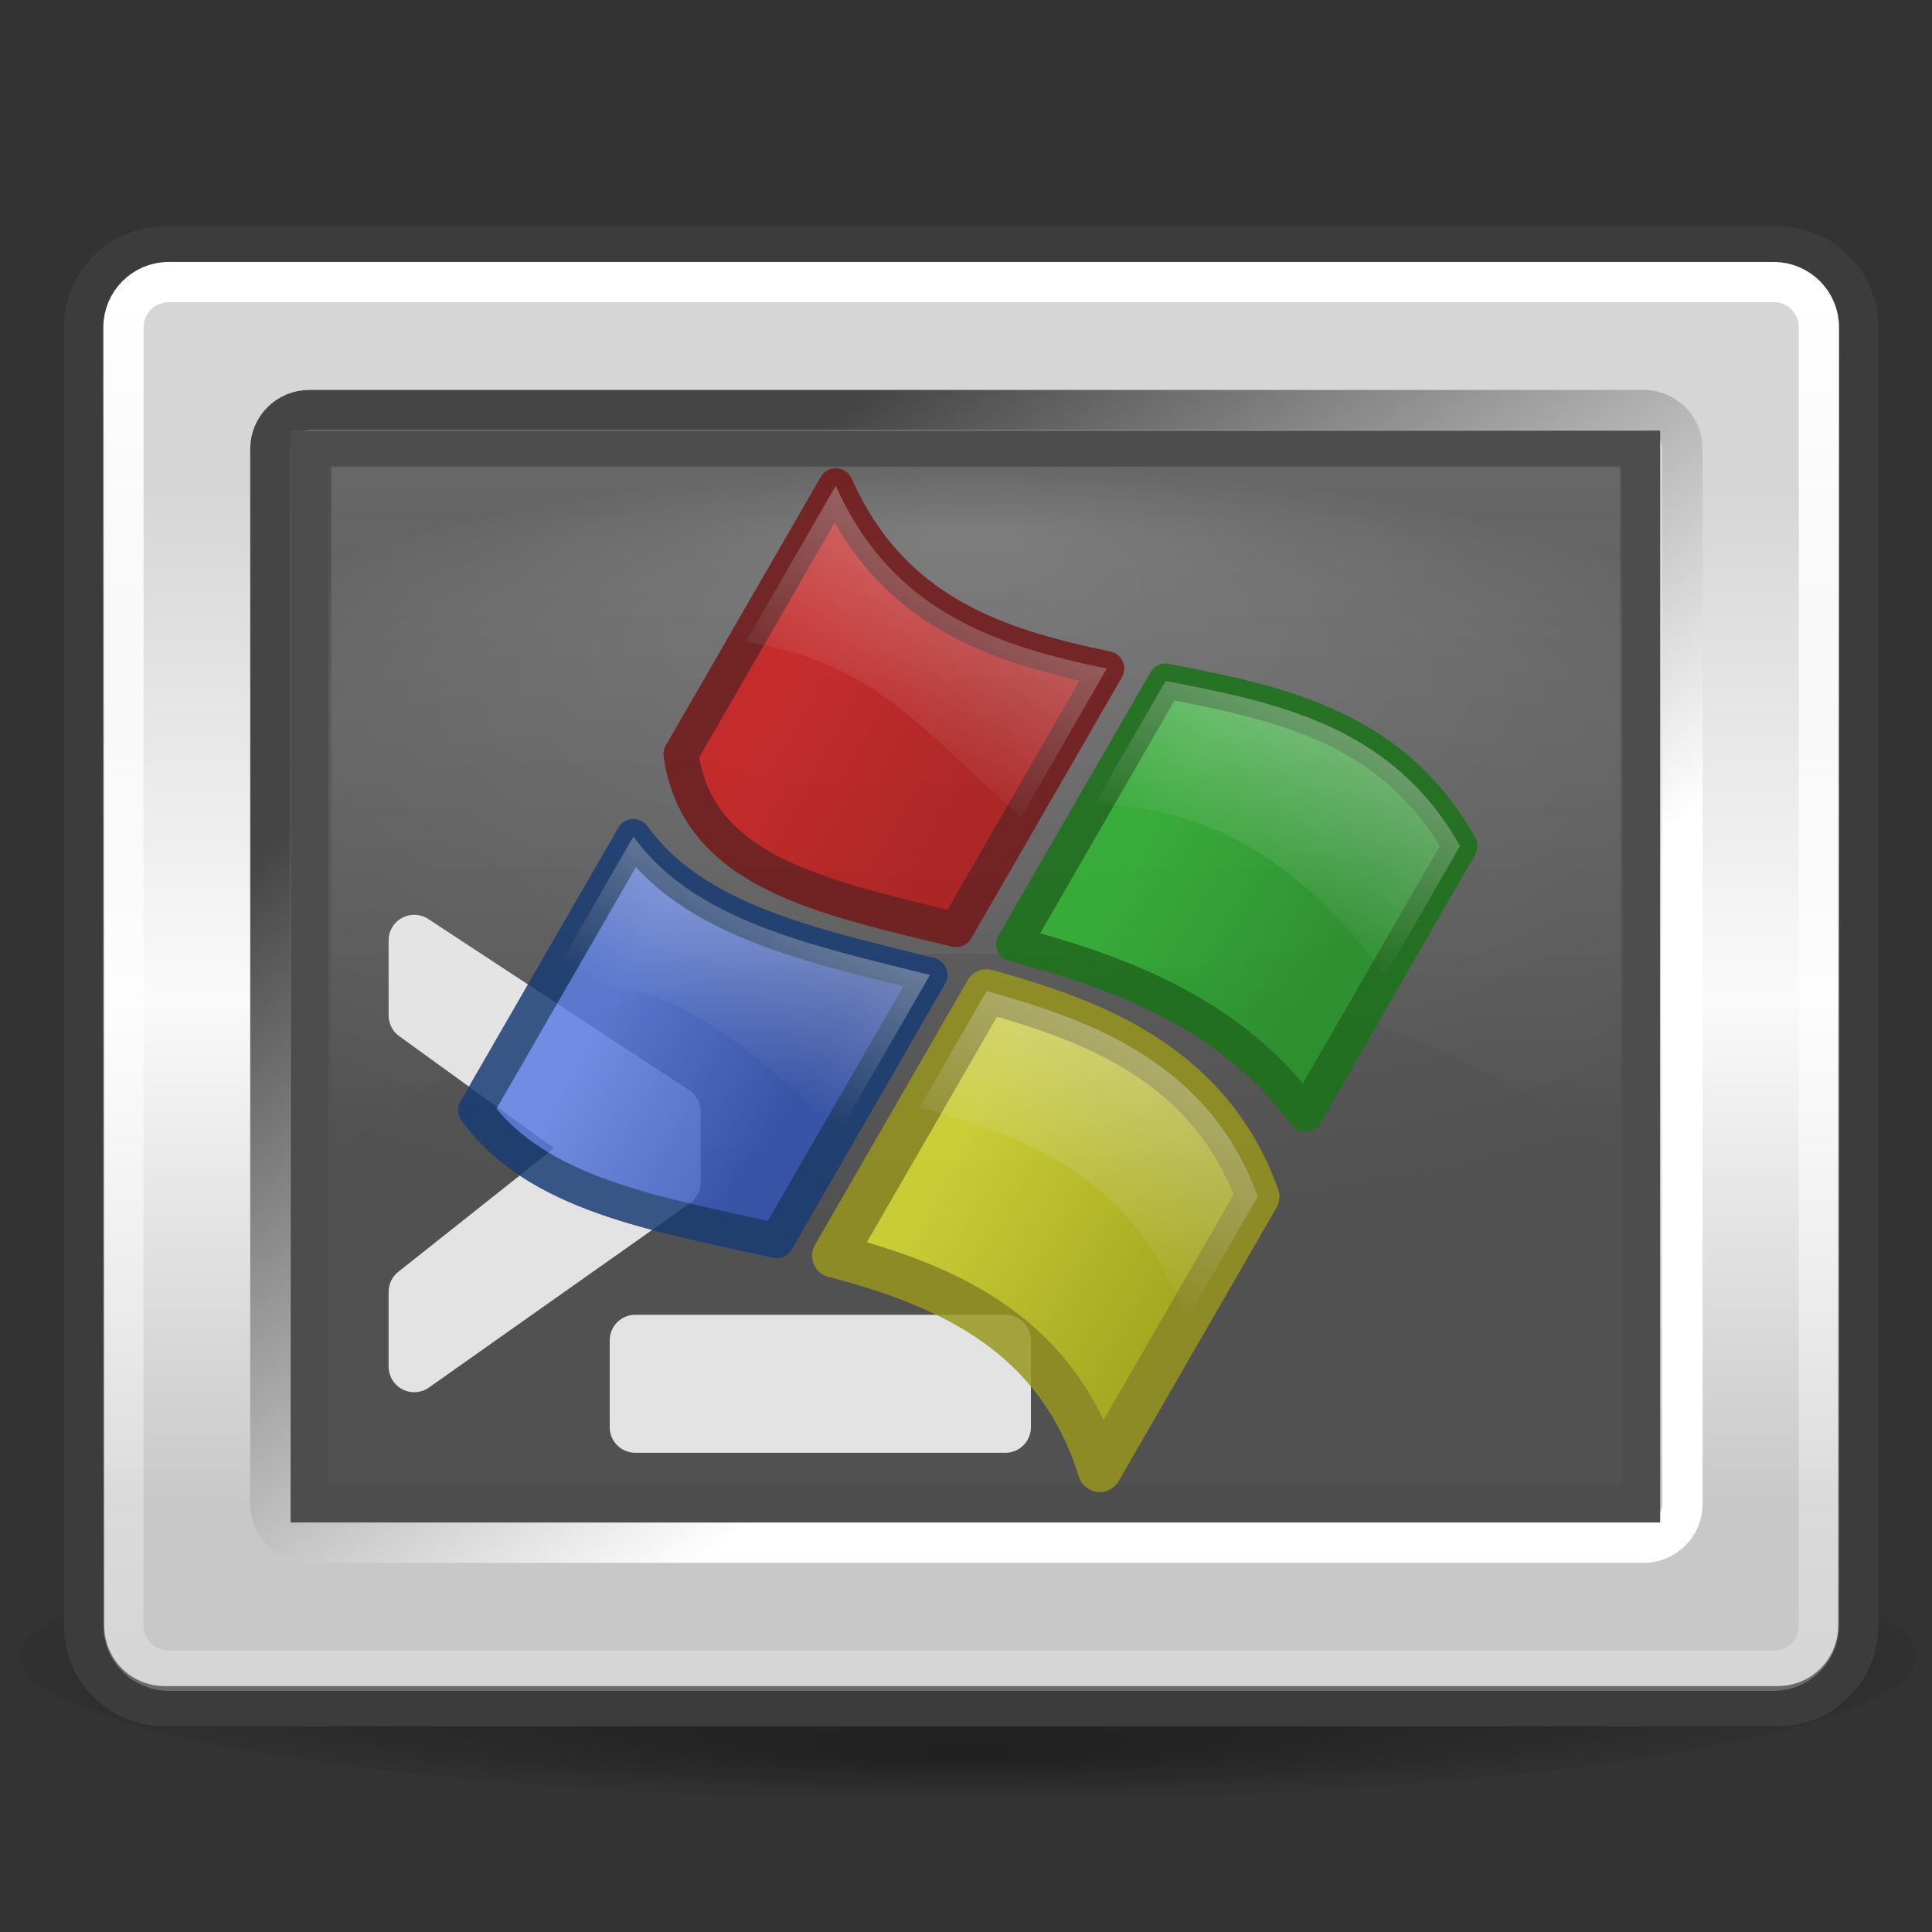 <?xml version="1.0" encoding="UTF-8" standalone="no"?>
<!-- Created with Inkscape (http://www.inkscape.org/) -->
<svg
   xmlns:dc="http://purl.org/dc/elements/1.1/"
   xmlns:cc="http://web.resource.org/cc/"
   xmlns:rdf="http://www.w3.org/1999/02/22-rdf-syntax-ns#"
   xmlns:svg="http://www.w3.org/2000/svg"
   xmlns="http://www.w3.org/2000/svg"
   xmlns:xlink="http://www.w3.org/1999/xlink"
   xmlns:sodipodi="http://inkscape.sourceforge.net/DTD/sodipodi-0.dtd"
   xmlns:inkscape="http://www.inkscape.org/namespaces/inkscape"
   width="48px"
   height="48px"
   id="svg2"
   sodipodi:version="0.32"
   inkscape:version="0.43"
   sodipodi:docbase="/home/silvestre/Desktop/yasis/scalable/apps"
   sodipodi:docname="tsclient.svg">
  <rect width="100%" height="100%" fill="#333333" stroke="none"/>
  <defs
     id="defs4">
    <linearGradient
       inkscape:collect="always"
       id="linearGradient4131">
      <stop
         style="stop-color:#000000;stop-opacity:0.377"
         offset="0"
         id="stop4133" />
      <stop
         style="stop-color:#000000;stop-opacity:0;"
         offset="1"
         id="stop4135" />
    </linearGradient>
    <linearGradient
       inkscape:collect="always"
       id="linearGradient4811">
      <stop
         style="stop-color:#ffffff;stop-opacity:0.387"
         offset="0"
         id="stop4813" />
      <stop
         style="stop-color:#ffffff;stop-opacity:0;"
         offset="1"
         id="stop4815" />
    </linearGradient>
    <linearGradient
       inkscape:collect="always"
       id="linearGradient4800">
      <stop
         style="stop-color:#6c6c6c;stop-opacity:1"
         offset="0"
         id="stop4802" />
      <stop
         style="stop-color:#515151;stop-opacity:1"
         offset="1"
         id="stop4804" />
    </linearGradient>
    <linearGradient
       id="linearGradient4064">
      <stop
         style="stop-color:#d6d6d6;stop-opacity:1;"
         offset="0"
         id="stop4066" />
      <stop
         id="stop4072"
         offset="0.5"
         style="stop-color:#fafafa;stop-opacity:1;" />
      <stop
         style="stop-color:#c8c8c8;stop-opacity:1"
         offset="1"
         id="stop4068" />
    </linearGradient>
    <linearGradient
       inkscape:collect="always"
       id="linearGradient4046">
      <stop
         style="stop-color:#ffffff;stop-opacity:1;"
         offset="0"
         id="stop4048" />
      <stop
         style="stop-color:#ffffff;stop-opacity:0;"
         offset="1"
         id="stop4050" />
    </linearGradient>
    <linearGradient
       inkscape:collect="always"
       id="linearGradient4036">
      <stop
         style="stop-color:#ffffff;stop-opacity:1;"
         offset="0"
         id="stop4038" />
      <stop
         style="stop-color:#454545;stop-opacity:1"
         offset="1"
         id="stop4040" />
    </linearGradient>
    <linearGradient
       inkscape:collect="always"
       xlink:href="#linearGradient4046"
       id="linearGradient4052"
       x1="12.625"
       y1="7.197"
       x2="12.625"
       y2="52.575"
       gradientUnits="userSpaceOnUse" />
    <linearGradient
       inkscape:collect="always"
       xlink:href="#linearGradient4036"
       id="linearGradient4062"
       gradientUnits="userSpaceOnUse"
       x1="26.531"
       y1="31.716"
       x2="14.089"
       y2="15.248" />
    <linearGradient
       inkscape:collect="always"
       xlink:href="#linearGradient4064"
       id="linearGradient4070"
       x1="4.391"
       y1="12.138"
       x2="4.391"
       y2="37.398"
       gradientUnits="userSpaceOnUse" />
    <radialGradient
       inkscape:collect="always"
       xlink:href="#linearGradient4800"
       id="radialGradient4806"
       cx="23.974"
       cy="17.313"
       fx="23.974"
       fy="3.142"
       r="17.013"
       gradientTransform="matrix(1.45,-5.060580e-7,1.938102e-7,0.555,-10.795,11.41)"
       gradientUnits="userSpaceOnUse" />
    <linearGradient
       inkscape:collect="always"
       xlink:href="#linearGradient4811"
       id="linearGradient4817"
       x1="22.871"
       y1="7.743"
       x2="22.871"
       y2="28.697"
       gradientUnits="userSpaceOnUse" />
    <radialGradient
       inkscape:collect="always"
       xlink:href="#linearGradient4131"
       id="radialGradient4137"
       cx="24.065"
       cy="42.825"
       fx="24.065"
       fy="59.005"
       r="23.547"
       gradientTransform="matrix(1.179,1.289264e-6,-3.134389e-7,8.791208e-2,-4.301,39.06)"
       gradientUnits="userSpaceOnUse" />
    <linearGradient
       id="linearGradient5577"
       inkscape:collect="always">
      <stop
         id="stop5579"
         offset="0"
         style="stop-color:#ffffff;stop-opacity:0.457" />
      <stop
         id="stop5581"
         offset="1"
         style="stop-color:#ffffff;stop-opacity:0;" />
    </linearGradient>
    <linearGradient
       id="linearGradient5589"
       inkscape:collect="always">
      <stop
         id="stop5591"
         offset="0"
         style="stop-color:#ffffff;stop-opacity:0.528" />
      <stop
         id="stop5593"
         offset="1"
         style="stop-color:#ffffff;stop-opacity:0;" />
    </linearGradient>
    <linearGradient
       id="linearGradient5599"
       inkscape:collect="always">
      <stop
         id="stop5601"
         offset="0"
         style="stop-color:#ffffff;stop-opacity:1;" />
      <stop
         id="stop5603"
         offset="1"
         style="stop-color:#ffffff;stop-opacity:0;" />
    </linearGradient>
    <linearGradient
       id="linearGradient5609"
       inkscape:collect="always">
      <stop
         id="stop5611"
         offset="0"
         style="stop-color:#ffffff;stop-opacity:1;" />
      <stop
         id="stop5613"
         offset="1"
         style="stop-color:#ffffff;stop-opacity:0;" />
    </linearGradient>
    <linearGradient
       id="linearGradient5617"
       inkscape:collect="always">
      <stop
         id="stop5619"
         offset="0"
         style="stop-color:#d41f1f;stop-opacity:1" />
      <stop
         id="stop5621"
         offset="1"
         style="stop-color:#bb1a1a;stop-opacity:1" />
    </linearGradient>
    <linearGradient
       id="linearGradient5641"
       inkscape:collect="always">
      <stop
         id="stop5643"
         offset="0"
         style="stop-color:#2fb732;stop-opacity:1;" />
      <stop
         id="stop5645"
         offset="1"
         style="stop-color:#269a2a;stop-opacity:1" />
    </linearGradient>
    <linearGradient
       id="linearGradient5649"
       inkscape:collect="always">
      <stop
         id="stop5651"
         offset="0"
         style="stop-color:#5a7ce3;stop-opacity:1;" />
      <stop
         id="stop5653"
         offset="1"
         style="stop-color:#3353b6;stop-opacity:1" />
    </linearGradient>
    <linearGradient
       id="linearGradient5657"
       inkscape:collect="always">
      <stop
         id="stop5659"
         offset="0"
         style="stop-color:#e1e431;stop-opacity:1;" />
      <stop
         id="stop5661"
         offset="1"
         style="stop-color:#b7ba18;stop-opacity:1" />
    </linearGradient>
    <linearGradient
       inkscape:collect="always"
       xlink:href="#linearGradient5641"
       id="linearGradient2243"
       gradientUnits="userSpaceOnUse"
       x1="-42.632"
       y1="20.503"
       x2="-32.467"
       y2="20.503" />
    <linearGradient
       inkscape:collect="always"
       xlink:href="#linearGradient5617"
       id="linearGradient2245"
       gradientUnits="userSpaceOnUse"
       x1="-60.687"
       y1="22.297"
       x2="-51.232"
       y2="22.297" />
    <linearGradient
       inkscape:collect="always"
       xlink:href="#linearGradient5657"
       id="linearGradient2247"
       gradientUnits="userSpaceOnUse"
       x1="-43.469"
       y1="36.406"
       x2="-31.033"
       y2="36.406" />
    <linearGradient
       inkscape:collect="always"
       xlink:href="#linearGradient5649"
       id="linearGradient2249"
       gradientUnits="userSpaceOnUse"
       x1="-60.807"
       y1="38.917"
       x2="-50.995"
       y2="38.917" />
    <linearGradient
       inkscape:collect="always"
       xlink:href="#linearGradient5577"
       id="linearGradient2251"
       gradientUnits="userSpaceOnUse"
       x1="-57.818"
       y1="9.372"
       x2="-57.818"
       y2="20.301" />
    <linearGradient
       inkscape:collect="always"
       xlink:href="#linearGradient5589"
       id="linearGradient2253"
       gradientUnits="userSpaceOnUse"
       x1="-37.72"
       y1="6.804"
       x2="-37.72"
       y2="17.518" />
    <linearGradient
       inkscape:collect="always"
       xlink:href="#linearGradient5599"
       id="linearGradient2255"
       gradientUnits="userSpaceOnUse"
       x1="-56.66"
       y1="18.405"
       x2="-56.66"
       y2="36.418" />
    <linearGradient
       inkscape:collect="always"
       xlink:href="#linearGradient5609"
       id="linearGradient2257"
       gradientUnits="userSpaceOnUse"
       x1="-37.551"
       y1="16.355"
       x2="-37.551"
       y2="36.117" />
  </defs>
  <sodipodi:namedview
     id="base"
     pagecolor="#ffffff"
     bordercolor="#666666"
     borderopacity="1.0"
     inkscape:pageopacity="0.0"
     inkscape:pageshadow="2"
     inkscape:zoom="5.4653461"
     inkscape:cx="20.617584"
     inkscape:cy="22.666997"
     inkscape:document-units="px"
     inkscape:current-layer="layer1"
     showguides="true"
     inkscape:guide-bbox="true"
     inkscape:window-width="816"
     inkscape:window-height="543"
     inkscape:window-x="203"
     inkscape:window-y="46" />
  <g
     inkscape:label="Layer 1"
     inkscape:groupmode="layer"
     id="layer1">
    <path
       sodipodi:type="arc"
       style="opacity:1;color:#000000;fill:url(#radialGradient4137);fill-opacity:1;fill-rule:nonzero;stroke:none;stroke-width:0.744;stroke-linecap:round;stroke-linejoin:round;marker:none;marker-start:none;marker-mid:none;marker-end:none;stroke-miterlimit:4;stroke-dasharray:none;stroke-dashoffset:0;stroke-opacity:0.184;visibility:visible;display:inline;overflow:visible"
       id="path3403"
       sodipodi:cx="24.064690"
       sodipodi:cy="42.824799"
       sodipodi:rx="23.547171"
       sodipodi:ry="2.0700808"
       d="M 47.612 42.825 A 23.547 2.07 0 1 1  0.518,42.825 A 23.547 2.07 0 1 1  47.612 42.825 z"
       transform="matrix(1,0,0,1.743,0,-33.499)" />
    <path
       style="color:#000000;fill:url(#linearGradient4070);fill-opacity:1.0;fill-rule:nonzero;stroke:#3c3c3c;stroke-width:1;stroke-linecap:round;stroke-linejoin:miter;stroke-miterlimit:4;stroke-dashoffset:0;stroke-opacity:1;marker:none;marker-start:none;marker-mid:none;marker-end:none;visibility:visible;display:inline;overflow:visible"
       d="M 4.091,6.127 L 44.168,6.127 C 45.276,6.127 46.168,7.019 46.168,8.127 L 46.168,40.39 C 46.168,41.498 45.276,42.39 44.168,42.39 L 4.091,42.39 C 2.983,42.39 2.091,41.498 2.091,40.39 L 2.091,8.127 C 2.091,7.019 2.983,6.127 4.091,6.127 z "
       id="rect3304" />
    <g
       id="g4058"
       transform="translate(0.259,0)">
      <path
         id="rect4032"
         d="M 7.423,10.189 L 40.577,10.189 C 41.112,10.189 41.542,10.62 41.542,11.154 L 41.542,37.363 C 41.542,37.898 41.112,38.328 40.577,38.328 L 7.423,38.328 C 6.888,38.328 6.458,37.898 6.458,37.363 L 6.458,11.154 C 6.458,10.62 6.888,10.189 7.423,10.189 z "
         style="color:#000000;fill:none;fill-opacity:1;fill-rule:nonzero;stroke:url(#linearGradient4062);stroke-width:1;stroke-linecap:round;stroke-linejoin:miter;marker:none;marker-start:none;marker-mid:none;marker-end:none;stroke-miterlimit:4;stroke-dashoffset:0;stroke-opacity:1;visibility:visible;display:inline;overflow:visible" />
      <path
         id="rect4034"
         d="M 7.429,11.166 L 40.519,11.166 L 40.519,37.357 L 7.429,37.357 L 7.429,11.166 z "
         style="color:#000000;fill:url(#radialGradient4806);fill-opacity:1.0;fill-rule:nonzero;stroke:#4d4d4d;stroke-width:0.937;stroke-linecap:butt;stroke-linejoin:miter;marker:none;marker-start:none;marker-mid:none;marker-end:none;stroke-miterlimit:4;stroke-dashoffset:0;stroke-opacity:1;visibility:visible;display:inline;overflow:visible" />
    </g>
    <path
       style="color:#000000;fill:none;fill-opacity:1;fill-rule:nonzero;stroke:url(#linearGradient4052);stroke-width:1;stroke-linecap:round;stroke-linejoin:miter;stroke-miterlimit:4;stroke-dashoffset:0;stroke-opacity:1;marker:none;marker-start:none;marker-mid:none;marker-end:none;visibility:visible;display:inline;overflow:visible"
       d="M 4.194,7.008 L 44.065,7.008 C 44.689,7.008 45.191,7.511 45.191,8.135 L 45.191,40.382 C 45.191,41.007 44.689,41.509 44.065,41.509 L 4.194,41.509 C 3.57,41.509 3.067,41.007 3.067,40.382 L 3.067,8.135 C 3.067,7.511 3.57,7.008 4.194,7.008 z "
       id="rect4044" />
    <path
       style="font-size:12px;font-style:normal;font-variant:normal;font-weight:bold;font-stretch:normal;text-align:start;line-height:125%;writing-mode:lr-tb;text-anchor:start;fill:#e3e3e3;fill-opacity:1;stroke:#e3e3e3;stroke-width:1.272;stroke-linecap:round;stroke-linejoin:round;stroke-opacity:1;font-family:Bitstream Vera Sans Mono;stroke-miterlimit:4;stroke-dasharray:none"
       d="M 10.291,25.227 L 10.291,23.364 L 16.772,27.618 L 16.772,29.377 L 10.291,33.953 L 10.291,32.096 L 14.819,28.505 L 10.291,25.227 M 24.977,33.301 L 24.977,35.458 L 15.784,35.458 L 15.784,33.301 L 24.977,33.301"
       id="text4819"
       sodipodi:nodetypes="ccccccccccccc" />
    <path
       style="color:#000000;fill:url(#linearGradient4817);fill-opacity:1.0;fill-rule:nonzero;stroke:none;stroke-width:1;stroke-linecap:butt;stroke-linejoin:miter;stroke-miterlimit:4;stroke-dashoffset:0;stroke-opacity:1;marker:none;marker-start:none;marker-mid:none;marker-end:none;visibility:visible;display:inline;overflow:visible;opacity:0.403"
       d="M 8.234,11.589 L 40.254,11.589 L 40.254,28.697 C 31.654,22.201 16.65,21.835 8.234,28.697 L 8.234,11.589 z "
       id="rect4808"
       sodipodi:nodetypes="ccccc" />
    <g
       id="g5559"
       transform="matrix(0.454,0.262,-0.262,0.454,52.397,24.229)"
       style="opacity:0.836">
      <path
         sodipodi:nodetypes="cccccc"
         id="rect3522"
         d="M -38.342,8.305 C -40.811,8.599 -43.26,9.428 -45.699,10.272 L -45.699,24.672 C -40.604,23.298 -35.11,22.379 -29.702,24.757 L -29.702,10.072 C -32.643,8.326 -35.505,7.966 -38.342,8.305 z "
         style="color:#000000;fill:url(#linearGradient2243);fill-opacity:1;fill-rule:nonzero;stroke:#187317;stroke-width:1.655;stroke-linecap:butt;stroke-linejoin:round;marker:none;marker-start:none;marker-mid:none;marker-end:none;stroke-miterlimit:4;stroke-dasharray:none;stroke-dashoffset:4.504;stroke-opacity:1;visibility:visible;display:inline;overflow:visible" />
      <path
         sodipodi:nodetypes="ccccc"
         id="path3531"
         d="M -63.862,10.072 L -63.862,24.757 C -60.4,29.169 -54.834,27.339 -48.407,25.441 L -48.407,11.156 C -53.471,12.825 -58.561,13.922 -63.862,10.072 z "
         style="color:#000000;fill:url(#linearGradient2245);fill-opacity:1;fill-rule:nonzero;stroke:#731717;stroke-width:1.655;stroke-linecap:butt;stroke-linejoin:round;marker:none;marker-start:none;marker-mid:none;marker-end:none;stroke-miterlimit:4;stroke-dasharray:none;stroke-dashoffset:4.504;stroke-opacity:1;visibility:visible;display:inline;overflow:visible" />
      <path
         sodipodi:nodetypes="cccccc"
         id="path3533"
         d="M -38.114,26.126 C -40.595,26.061 -43.157,26.589 -45.699,27.238 L -45.699,41.723 C -40.218,40.229 -34.675,39.666 -29.702,44.232 L -29.702,29.262 C -32.333,27.033 -35.17,26.202 -38.114,26.126 z "
         style="color:#000000;fill:url(#linearGradient2247);fill-opacity:1;fill-rule:nonzero;stroke:#98961e;stroke-width:2.068;stroke-linecap:butt;stroke-linejoin:round;marker:none;marker-start:none;marker-mid:none;marker-end:none;stroke-miterlimit:4;stroke-dasharray:none;stroke-dashoffset:4.504;stroke-opacity:1;visibility:visible;display:inline;overflow:visible" />
      <path
         sodipodi:nodetypes="ccccc"
         id="path3535"
         d="M -48.407,27.922 C -53.969,29.514 -59.4,31.288 -63.862,29.262 L -63.862,44.232 C -59.37,46.271 -53.961,44.205 -48.407,42.464 L -48.407,27.922 z "
         style="color:#000000;fill:url(#linearGradient2249);fill-opacity:1;fill-rule:nonzero;stroke:#173a73;stroke-width:1.655;stroke-linecap:butt;stroke-linejoin:round;marker:none;marker-start:none;marker-mid:none;marker-end:none;stroke-miterlimit:4;stroke-dasharray:none;stroke-dashoffset:4.504;stroke-opacity:1;visibility:visible;display:inline;overflow:visible" />
      <path
         transform="translate(-6.410841e-8,-3.937494e-6)"
         sodipodi:nodetypes="ccccc"
         id="path5575"
         d="M -63.862,10.072 L -63.862,18.601 C -57.993,16.428 -54.884,17.977 -48.407,19.285 L -48.407,11.156 C -53.471,12.825 -58.561,13.922 -63.862,10.072 z "
         style="opacity:0.726;color:#000000;fill:url(#linearGradient2251);fill-opacity:1;fill-rule:nonzero;stroke:none;stroke-width:0.208;stroke-linecap:butt;stroke-linejoin:round;marker:none;marker-start:none;marker-mid:none;marker-end:none;stroke-miterlimit:4;stroke-dasharray:none;stroke-dashoffset:4.504;stroke-opacity:1;visibility:visible;display:inline;overflow:visible" />
      <path
         transform="translate(-6.410841e-8,-3.937494e-6)"
         sodipodi:nodetypes="cccccc"
         id="path5587"
         d="M -38.342,8.305 C -40.811,8.599 -43.26,9.428 -45.699,10.272 L -45.699,17.062 C -40.617,14.128 -35.11,14.769 -29.702,17.147 L -29.702,10.072 C -32.643,8.326 -35.505,7.966 -38.342,8.305 z "
         style="opacity:0.776;color:#000000;fill:url(#linearGradient2253);fill-opacity:1;fill-rule:nonzero;stroke:none;stroke-width:0.208;stroke-linecap:butt;stroke-linejoin:round;marker:none;marker-start:none;marker-mid:none;marker-end:none;stroke-miterlimit:4;stroke-dasharray:none;stroke-dashoffset:4.504;stroke-opacity:1;visibility:visible;display:inline;overflow:visible" />
      <path
         transform="translate(-6.410841e-8,-3.937494e-6)"
         sodipodi:nodetypes="ccccc"
         id="path5597"
         d="M -48.407,27.922 C -53.969,29.514 -59.4,31.288 -63.862,29.262 L -63.862,38.313 C -61.376,34.008 -54.828,34.825 -48.407,36.546 L -48.407,27.922 z "
         style="opacity:0.771;color:#000000;fill:url(#linearGradient2255);fill-opacity:1;fill-rule:nonzero;stroke:none;stroke-width:0.208;stroke-linecap:butt;stroke-linejoin:round;marker:none;marker-start:none;marker-mid:none;marker-end:none;stroke-miterlimit:4;stroke-dasharray:none;stroke-dashoffset:4.504;stroke-opacity:1;visibility:visible;display:inline;overflow:visible" />
      <path
         transform="translate(-6.410841e-8,-3.937494e-6)"
         sodipodi:nodetypes="cccccc"
         id="path5607"
         d="M -38.114,26.126 C -40.595,26.061 -43.157,26.589 -45.699,27.238 L -45.699,33.606 C -40.218,32.112 -34.675,31.549 -29.702,36.115 L -29.702,29.262 C -32.333,27.033 -35.17,26.202 -38.114,26.126 z "
         style="opacity:0.711;color:#000000;fill:url(#linearGradient2257);fill-opacity:1;fill-rule:nonzero;stroke:none;stroke-width:0.208;stroke-linecap:butt;stroke-linejoin:round;marker:none;marker-start:none;marker-mid:none;marker-end:none;stroke-miterlimit:4;stroke-dasharray:none;stroke-dashoffset:4.504;stroke-opacity:1;visibility:visible;display:inline;overflow:visible" />
    </g>
  </g>
</svg>
